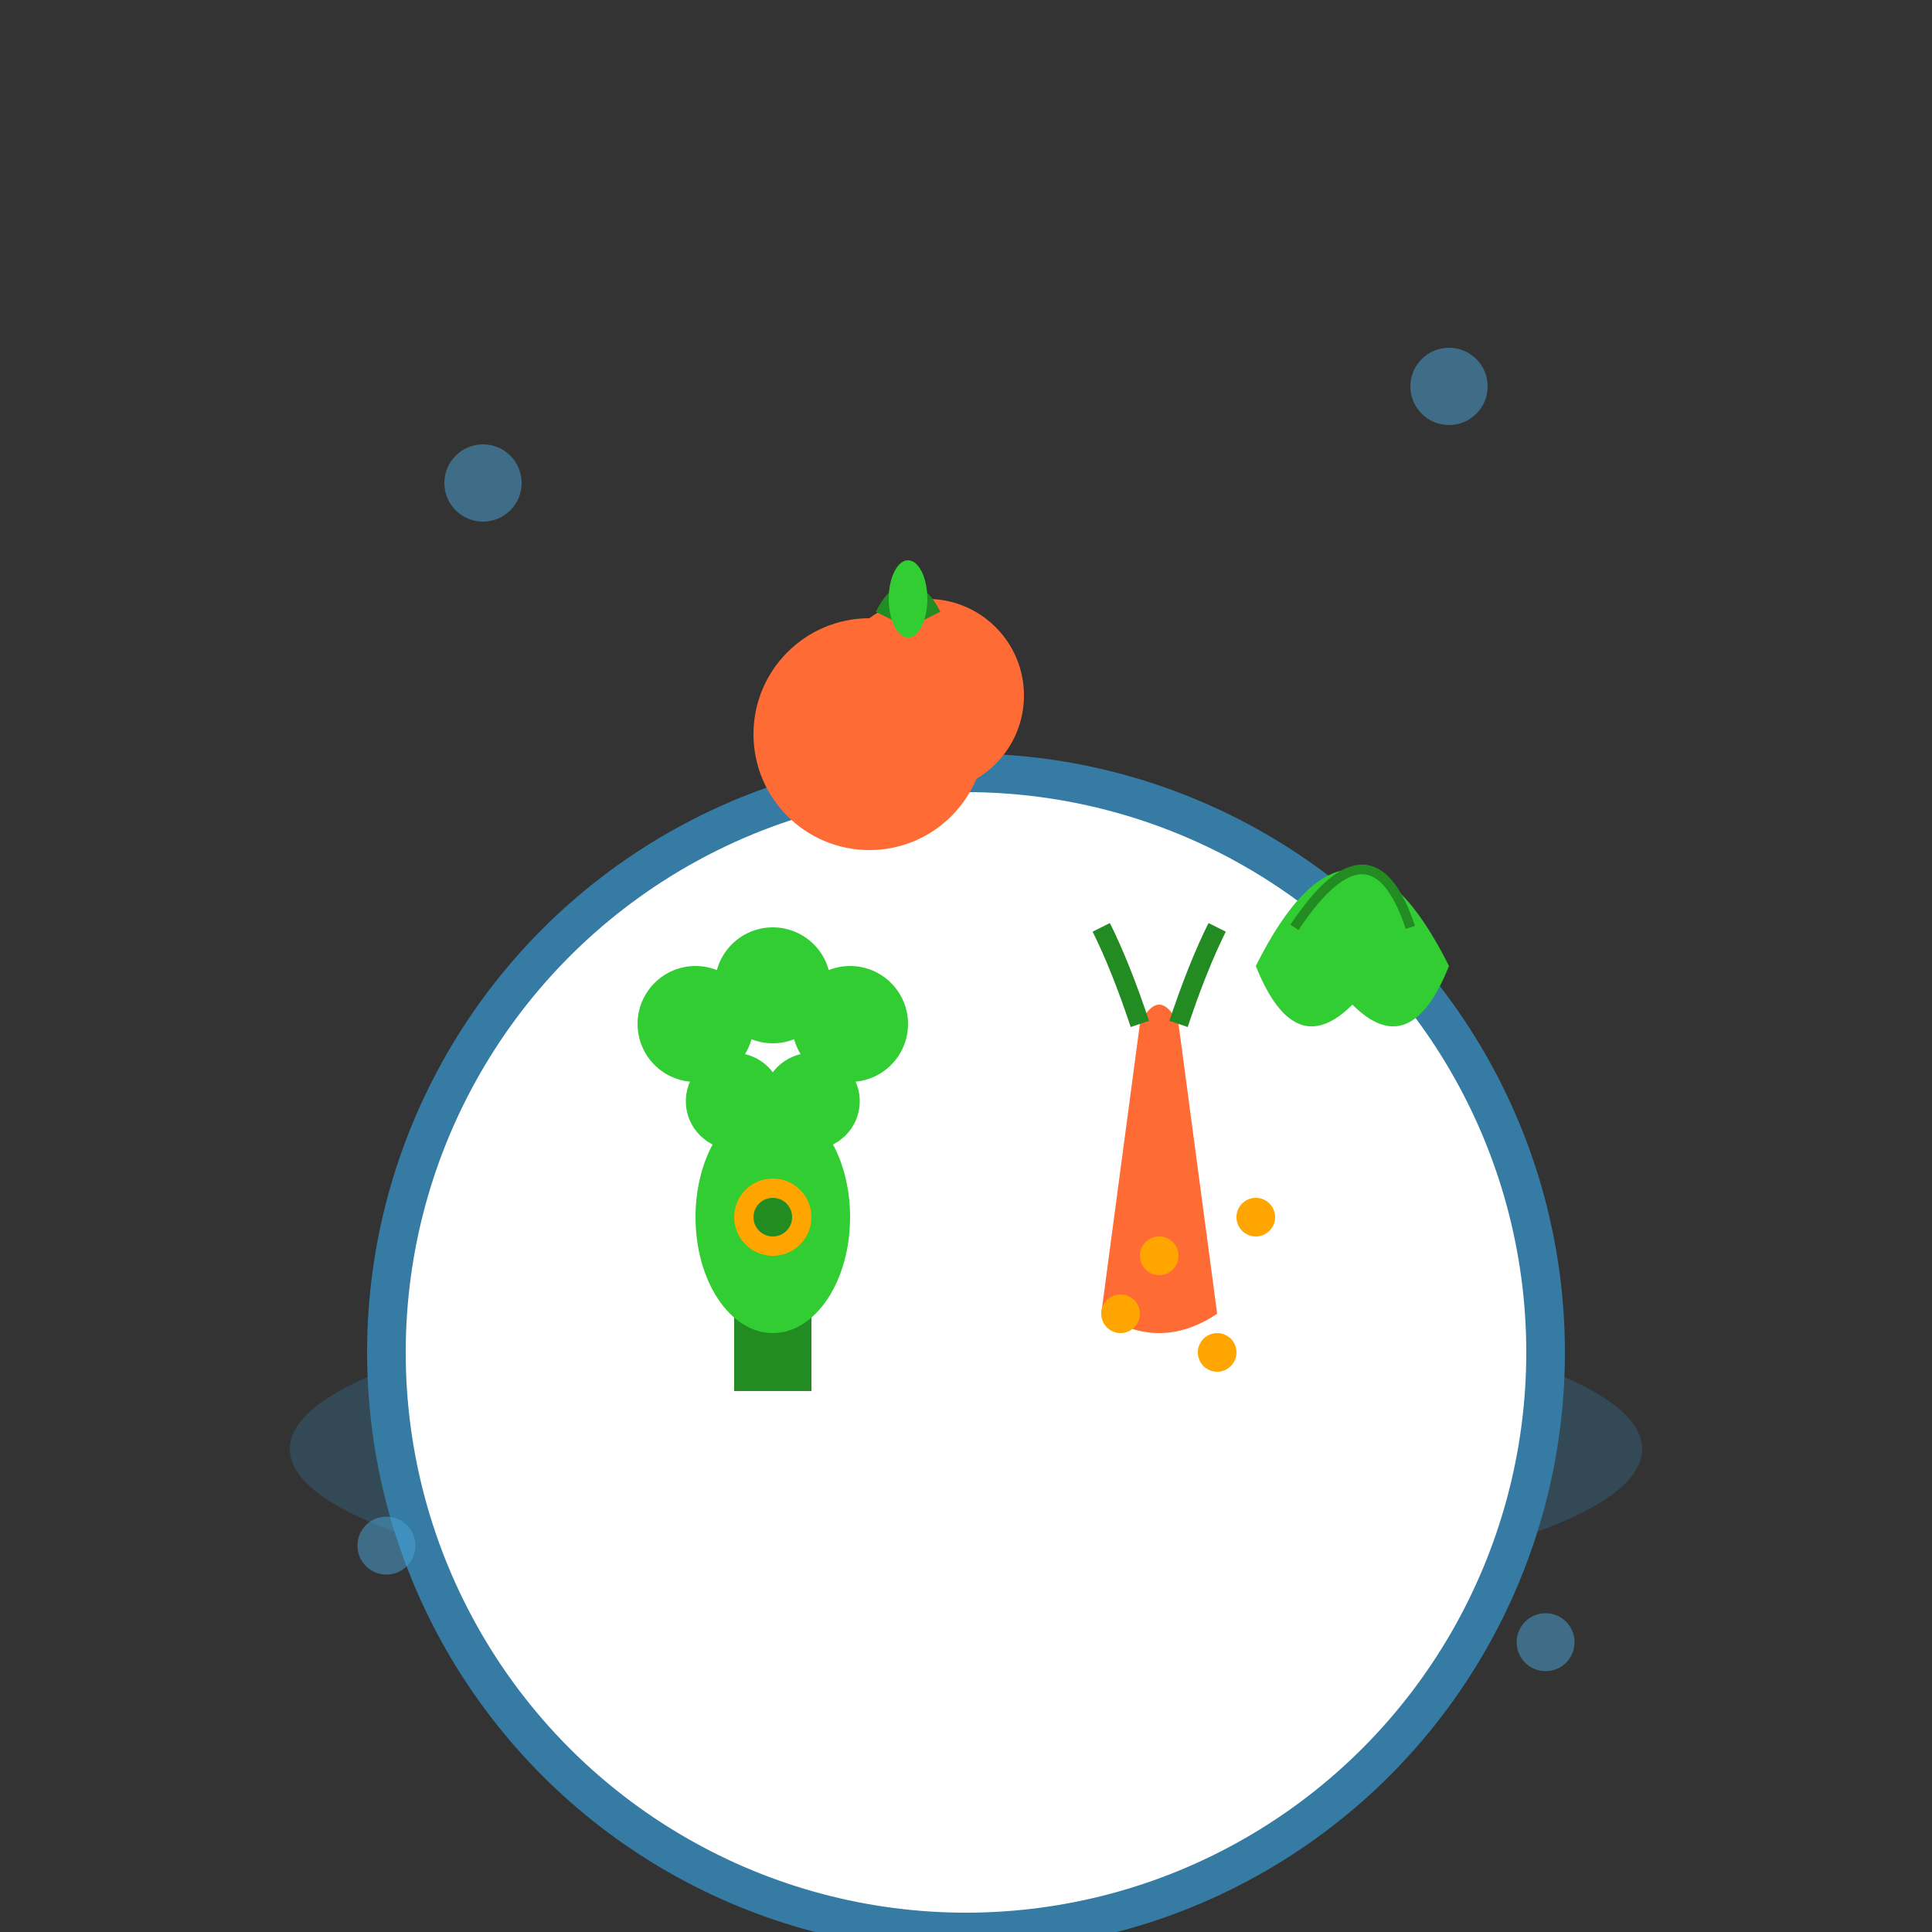 <svg xmlns="http://www.w3.org/2000/svg" viewBox="0 0 100 100" width="100" height="100">
    <rect x="0" y="0" width="100" height="100" fill="#333333" stroke="none"/>
    <defs>
        <style>
            .cls-1 { fill: #4ba6db; }
            .cls-2 { fill: #357ba3; }
            .cls-3 { fill: #228b22; }
            .cls-4 { fill: #32cd32; }
            .cls-5 { fill: #ff6b35; }
            .cls-6 { fill: #ffa500; }
        </style>
    </defs>
    
    <!-- Plate/Bowl base -->
    <ellipse cx="50" cy="75" rx="35" ry="8" class="cls-2" opacity="0.3"/>
    <circle cx="50" cy="70" r="30" fill="white" stroke="#357ba3" stroke-width="2"/>
    
    <!-- Vegetables and healthy foods -->
    
    <!-- Broccoli -->
    <g transform="translate(30, 45)">
        <rect x="8" y="15" width="4" height="12" class="cls-3"/>
        <circle cx="6" cy="8" r="3" class="cls-4"/>
        <circle cx="10" cy="6" r="3" class="cls-4"/>
        <circle cx="14" cy="8" r="3" class="cls-4"/>
        <circle cx="8" cy="12" r="2.5" class="cls-4"/>
        <circle cx="12" cy="12" r="2.5" class="cls-4"/>
    </g>
    
    <!-- Carrot -->
    <g transform="translate(55, 48)">
        <path d="M2 20 L4 5 Q5 3 6 5 L8 20 Q5 22 2 20 Z" class="cls-5"/>
        <path d="M4 5 Q3 2 2 0 M6 5 Q7 2 8 0" stroke="#228b22" stroke-width="1" fill="none"/>
    </g>
    
    <!-- Apple -->
    <g transform="translate(40, 30)">
        <circle cx="5" cy="8" r="6" class="cls-5"/>
        <circle cx="8" cy="6" r="5" class="cls-5"/>
        <path d="M6 2 Q7 0 8 2" stroke="#228b22" stroke-width="1.5" fill="none"/>
        <ellipse cx="7" cy="1" rx="1" ry="2" class="cls-4"/>
    </g>
    
    <!-- Leafy greens -->
    <g transform="translate(65, 40)">
        <path d="M0 10 Q5 0 10 10 Q8 15 5 12 Q2 15 0 10 Z" class="cls-4"/>
        <path d="M2 8 Q6 2 8 8" stroke="#228b22" stroke-width="0.5" fill="none"/>
    </g>
    
    <!-- Avocado half -->
    <g transform="translate(35, 55)">
        <ellipse cx="5" cy="8" rx="4" ry="6" class="cls-4"/>
        <circle cx="5" cy="8" r="2" class="cls-6"/>
        <circle cx="5" cy="8" r="1" class="cls-3"/>
    </g>
    
    <!-- Grains/Seeds -->
    <g class="cls-6">
        <circle cx="60" cy="65" r="1"/>
        <circle cx="65" cy="63" r="1"/>
        <circle cx="58" cy="68" r="1"/>
        <circle cx="63" cy="70" r="1"/>
    </g>
    
    <!-- Decorative elements -->
    <g class="cls-1" opacity="0.5">
        <circle cx="25" cy="25" r="2"/>
        <circle cx="75" cy="20" r="2"/>
        <circle cx="20" cy="80" r="1.5"/>
        <circle cx="80" cy="85" r="1.5"/>
    </g>
</svg>
